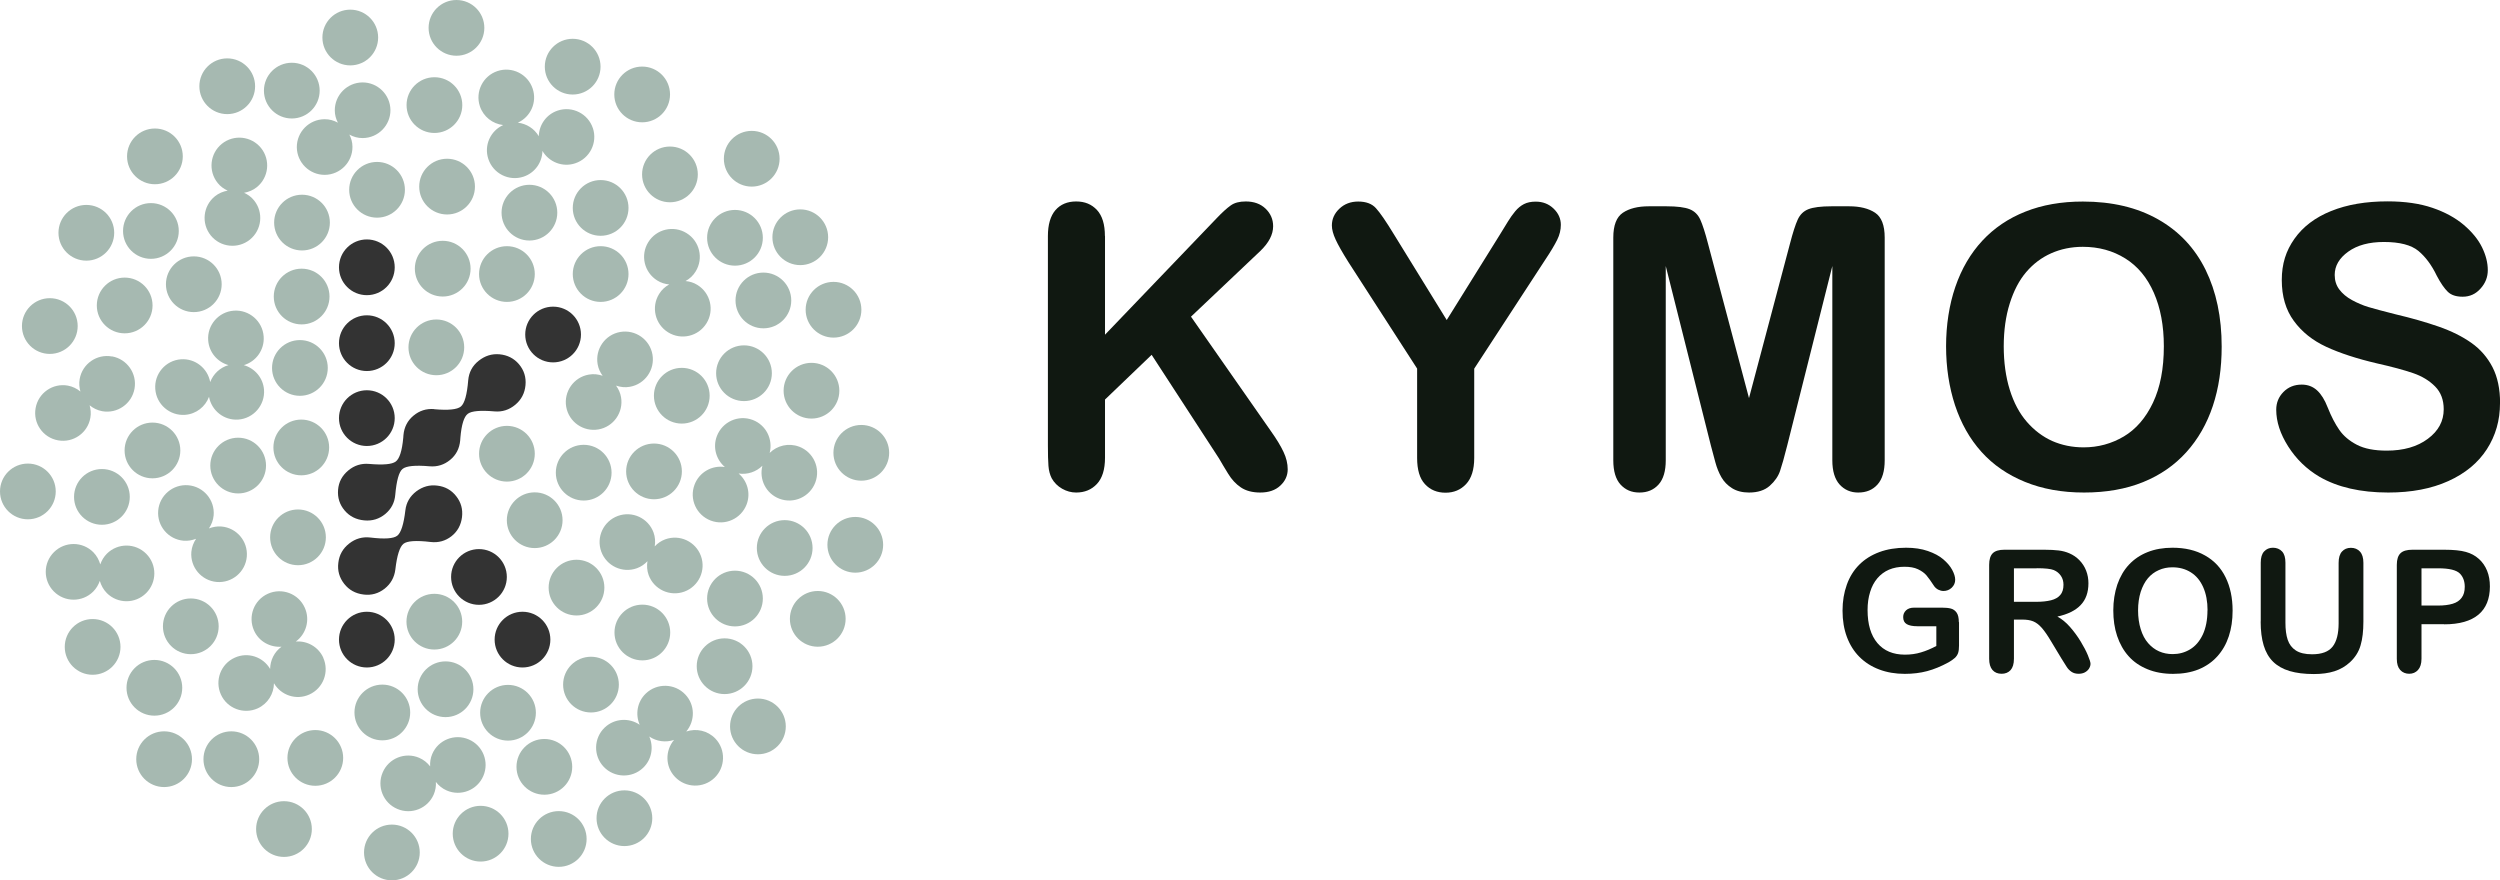 <?xml version="1.0" encoding="UTF-8"?>
<svg xmlns="http://www.w3.org/2000/svg" id="Capa_2" data-name="Capa 2" viewBox="0 0 274.5 96.66">
  <defs>
    <style>
      .cls-1 {
        fill: #333;
      }

      .cls-1, .cls-2, .cls-3 {
        stroke-width: 0px;
      }

      .cls-2 {
        fill: #101811;
      }

      .cls-3 {
        fill: #a6b9b1;
      }
    </style>
  </defs>
  <g id="Capa_1-2" data-name="Capa 1">
    <g>
      <g>
        <path class="cls-3" d="M71.64,38.93c-.29-1.66-1.88-2.77-3.54-2.48s-2.77,1.88-2.48,3.54c.08.48.28.9.55,1.27-.47-.16-.99-.23-1.52-.13-1.66.29-2.77,1.88-2.48,3.54.29,1.66,1.88,2.77,3.54,2.48,1.66-.29,2.77-1.88,2.48-3.54-.08-.48-.28-.9-.55-1.27.47.16.99.23,1.52.13,1.66-.29,2.77-1.88,2.48-3.54Z"></path>
        <path class="cls-3" d="M12.29,39.14c-1.66-.3-3.25.81-3.54,2.47-.09.48-.04.94.08,1.38-.39-.32-.85-.55-1.38-.65-1.66-.3-3.25.81-3.54,2.47-.3,1.66.81,3.25,2.47,3.54,1.66.3,3.25-.81,3.54-2.47.09-.48.04-.94-.08-1.38.39.32.85.55,1.38.65,1.66.3,3.25-.81,3.55-2.47.3-1.66-.81-3.25-2.47-3.55Z"></path>
        <path class="cls-3" d="M28.66,16.25c-1.06-1.31-2.98-1.52-4.3-.46-1.31,1.06-1.52,2.98-.46,4.3.3.38.68.65,1.1.84-.49.09-.98.28-1.4.62-1.31,1.06-1.52,2.98-.46,4.3,1.06,1.31,2.98,1.52,4.3.46,1.31-1.06,1.52-2.98.46-4.3-.3-.38-.68-.65-1.1-.84.49-.09.98-.28,1.4-.62,1.31-1.06,1.52-2.98.46-4.3Z"></path>
        <path class="cls-3" d="M16.06,60.81c-1.19-1.2-3.12-1.21-4.32-.02-.34.34-.58.75-.73,1.18-.14-.48-.38-.94-.76-1.33-1.19-1.2-3.12-1.21-4.32-.02-1.2,1.19-1.21,3.12-.02,4.32,1.19,1.2,3.12,1.21,4.32.02.34-.34.58-.75.73-1.18.14.48.38.94.76,1.33,1.19,1.2,3.12,1.21,4.32.02,1.2-1.19,1.21-3.12.02-4.32Z"></path>
        <path class="cls-3" d="M24.31,57.81c-.48-.04-.94.05-1.37.21.28-.42.47-.9.52-1.44.14-1.68-1.11-3.16-2.79-3.3-1.68-.14-3.16,1.11-3.3,2.79-.14,1.68,1.11,3.16,2.79,3.3.48.04.94-.05,1.37-.21-.28.42-.47.9-.52,1.44-.14,1.68,1.11,3.16,2.79,3.3,1.68.14,3.16-1.11,3.3-2.79.14-1.68-1.11-3.16-2.79-3.3Z"></path>
        <path class="cls-3" d="M51.47,81.19c-1.55-.67-3.35.05-4.01,1.6-.19.45-.26.91-.23,1.36-.31-.4-.71-.73-1.2-.94-1.55-.67-3.35.05-4.01,1.6-.67,1.55.05,3.35,1.6,4.01,1.55.67,3.35-.05,4.01-1.6.19-.45.26-.91.23-1.36.31.4.71.73,1.2.94,1.55.67,3.35-.05,4.01-1.6.67-1.55-.05-3.35-1.6-4.01Z"></path>
        <path class="cls-3" d="M76.96,61.04c-.58-1.58-2.33-2.4-3.92-1.82-.46.17-.84.44-1.15.77.08-.5.05-1.02-.13-1.52-.58-1.58-2.33-2.4-3.92-1.82-1.58.58-2.4,2.33-1.82,3.92.58,1.58,2.33,2.4,3.92,1.82.46-.17.84-.44,1.15-.77-.08.5-.05,1.02.13,1.52.58,1.58,2.33,2.4,3.92,1.82,1.58-.58,2.4-2.33,1.82-3.92Z"></path>
        <path class="cls-3" d="M39.79,9.05c-1.69.02-3.04,1.4-3.03,3.08,0,.48.13.94.34,1.34-.44-.24-.94-.39-1.48-.38-1.69.02-3.04,1.4-3.03,3.08.02,1.69,1.4,3.04,3.08,3.03,1.69-.02,3.04-1.4,3.03-3.08,0-.49-.13-.94-.34-1.34.44.24.94.39,1.48.38,1.69-.02,3.04-1.4,3.03-3.08-.02-1.69-1.4-3.04-3.08-3.03Z"></path>
        <path class="cls-3" d="M76.58,31.29c-.41-.26-.86-.39-1.31-.43.44-.24.83-.59,1.11-1.05.89-1.43.45-3.32-.99-4.21-1.43-.89-3.32-.45-4.21.99-.89,1.43-.45,3.32.99,4.21.41.26.86.39,1.31.43-.44.24-.83.59-1.11,1.05-.89,1.43-.45,3.32.99,4.21,1.43.89,3.32.45,4.21-.99.89-1.43.45-3.32-.99-4.21Z"></path>
        <path class="cls-3" d="M87.73,49.04c-1.15-.43-2.4-.12-3.22.69.38-1.49-.39-3.06-1.86-3.62-1.58-.6-3.34.2-3.94,1.78-.47,1.24-.07,2.58.88,3.39-1.4-.22-2.81.56-3.33,1.94-.6,1.58.2,3.34,1.78,3.94,1.58.6,3.34-.2,3.94-1.78.47-1.24.07-2.58-.88-3.39.96.15,1.93-.18,2.61-.85-.38,1.49.39,3.06,1.87,3.62,1.58.6,3.34-.2,3.94-1.78.6-1.58-.2-3.34-1.78-3.94Z"></path>
        <path class="cls-3" d="M35.5,72.22c-.55-1.21-1.78-1.88-3.02-1.78,1.14-.83,1.59-2.38.98-3.72-.69-1.54-2.5-2.22-4.04-1.53-1.54.69-2.22,2.5-1.53,4.04.54,1.21,1.78,1.87,3.02,1.78-.79.57-1.24,1.49-1.25,2.44-.78-1.33-2.44-1.89-3.88-1.24-1.54.69-2.22,2.5-1.53,4.04.69,1.54,2.5,2.22,4.04,1.53,1.12-.51,1.78-1.61,1.79-2.76.78,1.33,2.44,1.89,3.88,1.24,1.54-.69,2.22-2.5,1.53-4.04Z"></path>
        <path class="cls-3" d="M26.75,40.1c1.36-.39,2.31-1.69,2.2-3.16-.12-1.68-1.59-2.95-3.27-2.83-1.68.12-2.95,1.59-2.82,3.27.1,1.32,1.02,2.37,2.23,2.71-.94.27-1.67.97-2.01,1.86-.28-1.51-1.64-2.61-3.21-2.5-1.68.12-2.95,1.59-2.82,3.27.12,1.68,1.59,2.95,3.27,2.83,1.23-.09,2.23-.9,2.63-1.98.28,1.51,1.64,2.61,3.21,2.5,1.68-.12,2.95-1.59,2.83-3.27-.1-1.32-1.02-2.37-2.23-2.71Z"></path>
        <path class="cls-3" d="M78.55,81.1c-.85-.89-2.1-1.15-3.2-.78.99-1.18.98-2.93-.11-4.07-1.16-1.22-3.1-1.27-4.32-.11-.96.91-1.18,2.3-.68,3.44-1.17-.8-2.77-.71-3.84.3-1.22,1.16-1.27,3.1-.11,4.32,1.16,1.22,3.1,1.27,4.32.11.96-.91,1.18-2.3.68-3.44.8.55,1.82.68,2.72.37-.99,1.18-.98,2.93.11,4.07,1.16,1.22,3.1,1.27,4.32.11,1.22-1.16,1.27-3.1.11-4.32Z"></path>
        <path class="cls-3" d="M65.1,14.08c-.53-1.6-2.26-2.47-3.86-1.94-1.26.42-2.05,1.57-2.08,2.82-.49-.84-1.35-1.38-2.3-1.49,1.4-.64,2.13-2.23,1.63-3.73-.53-1.6-2.26-2.47-3.86-1.94-1.6.53-2.47,2.26-1.94,3.86.39,1.17,1.41,1.94,2.56,2.07-1.4.64-2.13,2.23-1.63,3.73.53,1.6,2.26,2.47,3.86,1.94,1.26-.42,2.05-1.57,2.08-2.83.71,1.22,2.21,1.83,3.6,1.36,1.6-.53,2.47-2.26,1.94-3.86Z"></path>
        <circle class="cls-3" cx="33.16" cy="24.44" r="3.06"></circle>
        <circle class="cls-3" cx="24.95" cy="9.47" r="3.06"></circle>
        <circle class="cls-3" cx="17.01" cy="17.17" r="3.06"></circle>
        <circle class="cls-3" cx="9.48" cy="25.56" r="3.06"></circle>
        <circle class="cls-3" cx="16.57" cy="25.36" r="3.06"></circle>
        <circle class="cls-3" cx="13.69" cy="33.54" r="3.06"></circle>
        <circle class="cls-3" cx="5.47" cy="35.8" r="3.06"></circle>
        <circle class="cls-3" cx="3.06" cy="53.96" r="3.06"></circle>
        <circle class="cls-3" cx="11.19" cy="54.56" r="3.06"></circle>
        <circle class="cls-3" cx="32.72" cy="59" r="3.06"></circle>
        <circle class="cls-3" cx="20.95" cy="68.77" r="3.06"></circle>
        <circle class="cls-3" cx="16.95" cy="75.52" r="3.06"></circle>
        <circle class="cls-3" cx="10.17" cy="71.03" r="3.06"></circle>
        <circle class="cls-3" cx="18.02" cy="83.36" r="3.06"></circle>
        <circle class="cls-3" cx="25.4" cy="83.36" r="3.06"></circle>
        <circle class="cls-3" cx="34.62" cy="83.22" r="3.06"></circle>
        <circle class="cls-3" cx="41.98" cy="78.23" r="3.06"></circle>
        <circle class="cls-3" cx="48.92" cy="75.68" r="3.06"></circle>
        <circle class="cls-3" cx="47.69" cy="68.26" r="3.06"></circle>
        <circle class="cls-3" cx="55.66" cy="49.82" r="3.06"></circle>
        <circle class="cls-3" cx="64.09" cy="51.9" r="3.06"></circle>
        <circle class="cls-3" cx="58.71" cy="57.12" r="3.06"></circle>
        <circle class="cls-3" cx="71.81" cy="51.76" r="3.06"></circle>
        <circle class="cls-3" cx="63.3" cy="64.52" r="3.06"></circle>
        <circle class="cls-3" cx="70.53" cy="69.45" r="3.06"></circle>
        <circle class="cls-3" cx="80.7" cy="65.72" r="3.06"></circle>
        <circle class="cls-3" cx="79.56" cy="73.15" r="3.06"></circle>
        <circle class="cls-3" cx="83.22" cy="79.76" r="3.06"></circle>
        <circle class="cls-3" cx="64.89" cy="75.17" r="3.06"></circle>
        <circle class="cls-3" cx="55.78" cy="78.26" r="3.06"></circle>
        <circle class="cls-3" cx="59.77" cy="84.2" r="3.06"></circle>
        <circle class="cls-3" cx="68.56" cy="89.84" r="3.06"></circle>
        <circle class="cls-3" cx="61.35" cy="92.12" r="3.06"></circle>
        <circle class="cls-3" cx="52.77" cy="91.54" r="3.06"></circle>
        <circle class="cls-3" cx="43.03" cy="93.6" r="3.06"></circle>
        <circle class="cls-3" cx="31.18" cy="91.03" r="3.06"></circle>
        <circle class="cls-3" cx="21.28" cy="31.21" r="3.06"></circle>
        <circle class="cls-3" cx="33.12" cy="32.56" r="3.06"></circle>
        <circle class="cls-3" cx="32.93" cy="40.4" r="3.06"></circle>
        <circle class="cls-3" cx="47.91" cy="38.14" r="3.06"></circle>
        <circle class="cls-3" cx="33.08" cy="49.13" r="3.06"></circle>
        <circle class="cls-3" cx="26.15" cy="51.12" r="3.06"></circle>
        <circle class="cls-3" cx="16.74" cy="49.46" r="3.06"></circle>
        <circle class="cls-3" cx="32.04" cy="9.95" r="3.06"></circle>
        <circle class="cls-3" cx="38.46" cy="4.12" r="3.06"></circle>
        <circle class="cls-3" cx="50.12" cy="3.06" r="3.06"></circle>
        <circle class="cls-3" cx="47.7" cy="11.54" r="3.06"></circle>
        <circle class="cls-3" cx="62.88" cy="7.32" r="3.06"></circle>
        <circle class="cls-3" cx="70.51" cy="10.37" r="3.06"></circle>
        <circle class="cls-3" cx="41.4" cy="20.84" r="3.06"></circle>
        <circle class="cls-3" cx="49.09" cy="20.49" r="3.06"></circle>
        <circle class="cls-3" cx="48.61" cy="29.5" r="3.06"></circle>
        <circle class="cls-3" cx="55.66" cy="30.09" r="3.06"></circle>
        <circle class="cls-3" cx="65.95" cy="30.09" r="3.06"></circle>
        <circle class="cls-3" cx="58.13" cy="23.35" r="3.06"></circle>
        <circle class="cls-3" cx="65.95" cy="22.83" r="3.06"></circle>
        <circle class="cls-3" cx="73.56" cy="19.15" r="3.06"></circle>
        <circle class="cls-3" cx="82.54" cy="17.43" r="3.06"></circle>
        <circle class="cls-3" cx="87.87" cy="26.05" r="3.06"></circle>
        <circle class="cls-3" cx="80.7" cy="26.11" r="3.06"></circle>
        <circle class="cls-3" cx="83.82" cy="32.99" r="3.06"></circle>
        <circle class="cls-3" cx="91.52" cy="34.01" r="3.06"></circle>
        <circle class="cls-3" cx="89.1" cy="42.9" r="3.06"></circle>
        <circle class="cls-3" cx="81.69" cy="40.98" r="3.06"></circle>
        <circle class="cls-3" cx="74.86" cy="43.45" r="3.06"></circle>
        <circle class="cls-3" cx="94.57" cy="49.72" r="3.06"></circle>
        <circle class="cls-3" cx="93.91" cy="59.82" r="3.06"></circle>
        <circle class="cls-3" cx="86.16" cy="60.17" r="3.06"></circle>
        <circle class="cls-3" cx="89.79" cy="67.95" r="3.06"></circle>
      </g>
      <g>
        <g>
          <path class="cls-2" d="M121.33,25.92v10.83l12.29-12.82c.59-.62,1.09-1.07,1.51-1.37.41-.3.97-.44,1.65-.44.9,0,1.63.26,2.18.79.55.53.83,1.17.83,1.93,0,.91-.47,1.82-1.41,2.72l-7.61,7.21,8.77,12.56c.62.87,1.08,1.63,1.39,2.29.31.65.46,1.29.46,1.91,0,.69-.27,1.29-.81,1.79-.54.51-1.28.76-2.2.76-.87,0-1.58-.19-2.13-.56-.55-.37-1.01-.87-1.39-1.49-.38-.62-.72-1.18-1.01-1.69l-7.4-11.38-5.12,4.91v6.39c0,1.29-.3,2.25-.89,2.88-.59.63-1.35.94-2.28.94-.53,0-1.05-.14-1.54-.42-.49-.28-.87-.66-1.14-1.14-.2-.39-.32-.85-.36-1.37-.04-.52-.06-1.27-.06-2.26v-22.97c0-1.26.28-2.21.83-2.85.55-.63,1.31-.95,2.27-.95s1.7.31,2.29.94c.58.63.87,1.58.87,2.86Z"></path>
          <path class="cls-2" d="M155.6,50.27v-9.8l-7.55-11.7c-.66-1.05-1.13-1.88-1.4-2.47-.27-.59-.41-1.1-.41-1.54,0-.72.28-1.33.83-1.85.55-.52,1.24-.78,2.06-.78.86,0,1.51.24,1.95.73.44.48,1.11,1.45,1.99,2.9l5.78,9.38,5.84-9.38c.35-.58.65-1.06.89-1.45.24-.39.5-.76.79-1.11s.61-.61.96-.79c.35-.18.78-.27,1.29-.27.79,0,1.44.26,1.97.77.53.51.79,1.11.79,1.78,0,.55-.13,1.1-.4,1.64-.27.55-.72,1.31-1.37,2.28l-7.74,11.87v9.8c0,1.28-.3,2.23-.89,2.87-.59.63-1.34.95-2.26.95s-1.68-.31-2.26-.94c-.58-.62-.86-1.58-.86-2.88Z"></path>
          <path class="cls-2" d="M187.85,48.9l-4.95-19.69v21.33c0,1.18-.26,2.07-.79,2.66-.53.59-1.23.88-2.1.88s-1.53-.29-2.07-.87c-.53-.58-.8-1.47-.8-2.67v-24.45c0-1.35.35-2.26,1.05-2.73.7-.47,1.65-.71,2.85-.71h1.94c1.17,0,2.01.11,2.54.32.53.21.92.59,1.17,1.14s.54,1.44.86,2.68l4.49,16.92,4.49-16.92c.32-1.24.61-2.13.86-2.68s.64-.93,1.17-1.14c.53-.21,1.37-.32,2.54-.32h1.94c1.19,0,2.14.24,2.85.71.7.47,1.05,1.38,1.05,2.73v24.45c0,1.18-.26,2.07-.79,2.66-.53.59-1.23.88-2.12.88-.83,0-1.51-.3-2.04-.88-.53-.59-.8-1.48-.8-2.66v-21.33l-4.95,19.69c-.32,1.28-.59,2.22-.79,2.81s-.58,1.14-1.13,1.63c-.55.49-1.31.74-2.28.74-.73,0-1.35-.16-1.85-.47-.51-.32-.9-.72-1.18-1.21-.28-.49-.5-1.04-.66-1.63s-.33-1.22-.5-1.87Z"></path>
          <path class="cls-2" d="M228.7,22.13c3.2,0,5.95.65,8.25,1.95,2.3,1.3,4.04,3.15,5.22,5.54,1.18,2.4,1.77,5.21,1.77,8.44,0,2.39-.32,4.56-.97,6.51-.65,1.95-1.62,3.65-2.91,5.08-1.29,1.43-2.88,2.53-4.76,3.29-1.88.76-4.04,1.14-6.47,1.14s-4.58-.39-6.49-1.17c-1.91-.78-3.51-1.88-4.78-3.3-1.28-1.42-2.24-3.13-2.9-5.12-.65-1.99-.98-4.15-.98-6.47s.34-4.55,1.02-6.53c.68-1.98,1.67-3.67,2.96-5.06,1.29-1.39,2.87-2.46,4.72-3.19,1.85-.74,3.96-1.11,6.32-1.11ZM237.59,38.02c0-2.26-.37-4.22-1.1-5.88-.73-1.66-1.77-2.91-3.13-3.76-1.36-.85-2.91-1.28-4.67-1.28-1.25,0-2.41.24-3.47.71-1.06.47-1.97,1.16-2.74,2.06-.77.9-1.37,2.05-1.81,3.45-.44,1.4-.66,2.97-.66,4.71s.22,3.34.66,4.76c.44,1.42,1.07,2.6,1.88,3.53.81.93,1.74,1.63,2.78,2.1,1.05.46,2.2.7,3.45.7,1.6,0,3.07-.4,4.42-1.2,1.34-.8,2.41-2.04,3.2-3.71.79-1.67,1.19-3.73,1.19-6.18Z"></path>
          <path class="cls-2" d="M274.5,44.28c0,1.87-.48,3.55-1.44,5.04-.96,1.49-2.37,2.66-4.23,3.5-1.85.84-4.05,1.26-6.6,1.26-3.05,0-5.56-.58-7.55-1.73-1.41-.83-2.55-1.94-3.43-3.32-.88-1.38-1.32-2.73-1.32-4.04,0-.76.26-1.41.79-1.95.53-.54,1.2-.81,2.01-.81.66,0,1.22.21,1.68.63.46.42.85,1.05,1.17,1.88.39.98.82,1.81,1.28,2.47.46.66,1.1,1.2,1.93,1.63.83.43,1.92.64,3.27.64,1.85,0,3.36-.43,4.52-1.3,1.16-.86,1.74-1.94,1.74-3.24,0-1.03-.31-1.86-.94-2.5-.63-.64-1.43-1.13-2.42-1.47-.99-.34-2.32-.7-3.97-1.07-2.22-.52-4.08-1.13-5.57-1.82-1.5-.7-2.68-1.64-3.56-2.85-.88-1.2-1.32-2.69-1.32-4.48s.46-3.21,1.39-4.53c.93-1.32,2.27-2.34,4.03-3.05,1.76-.71,3.82-1.06,6.2-1.06,1.9,0,3.54.24,4.92.71,1.38.47,2.53,1.1,3.45,1.88.91.78,1.58,1.6,2,2.46.42.86.63,1.69.63,2.51,0,.75-.26,1.42-.79,2.01-.53.6-1.18.9-1.97.9-.72,0-1.26-.18-1.63-.54-.37-.36-.78-.94-1.21-1.76-.56-1.17-1.24-2.08-2.02-2.73-.79-.65-2.05-.98-3.79-.98-1.62,0-2.92.35-3.91,1.06-.99.71-1.49,1.56-1.49,2.56,0,.62.17,1.15.51,1.6.34.45.8.84,1.39,1.16.59.32,1.19.58,1.79.76.6.18,1.6.45,2.99.8,1.74.41,3.32.86,4.73,1.35s2.61,1.09,3.6,1.79c.99.7,1.76,1.59,2.32,2.67.55,1.07.83,2.39.83,3.95Z"></path>
        </g>
        <g>
          <path class="cls-2" d="M215.1,68.31v2.57c0,.34-.03.61-.1.82-.07.2-.19.39-.37.55-.18.16-.41.32-.69.48-.81.44-1.59.76-2.34.96s-1.57.3-2.45.3c-1.03,0-1.97-.16-2.81-.48-.85-.32-1.57-.78-2.17-1.38-.6-.6-1.06-1.33-1.38-2.19-.32-.86-.48-1.82-.48-2.88s.16-1.99.47-2.86.77-1.6,1.37-2.2,1.34-1.06,2.2-1.38c.86-.32,1.85-.48,2.94-.48.9,0,1.7.12,2.39.36.69.24,1.26.54,1.69.91.43.37.76.75.98,1.16.22.41.33.77.33,1.09,0,.34-.13.63-.38.87-.25.24-.56.36-.91.36-.19,0-.38-.05-.56-.14-.18-.09-.33-.22-.45-.38-.34-.52-.62-.92-.85-1.19-.23-.27-.54-.49-.94-.68s-.89-.27-1.5-.27-1.19.11-1.68.32-.92.53-1.27.94c-.35.41-.62.91-.8,1.51-.19.6-.28,1.26-.28,1.98,0,1.57.36,2.78,1.08,3.63.72.85,1.73,1.27,3.02,1.27.63,0,1.22-.08,1.77-.25.55-.16,1.11-.4,1.68-.7v-2.17h-2.1c-.51,0-.89-.08-1.15-.23-.26-.15-.39-.41-.39-.78,0-.3.11-.54.32-.74.22-.2.51-.29.88-.29h3.08c.38,0,.7.03.96.1.26.07.47.22.63.45.16.23.24.58.24,1.04Z"></path>
          <path class="cls-2" d="M222.08,68.03h-.95v4.3c0,.57-.13.98-.37,1.25-.25.27-.58.4-.98.4-.43,0-.77-.14-1.01-.42s-.36-.69-.36-1.23v-10.31c0-.58.13-1.01.39-1.27.26-.26.69-.39,1.27-.39h4.41c.61,0,1.13.03,1.56.08.43.05.82.16,1.17.31.42.18.79.43,1.11.76.32.33.57.71.74,1.15.17.44.25.9.25,1.38,0,1-.28,1.8-.85,2.39-.56.6-1.42,1.02-2.56,1.27.48.26.94.63,1.38,1.13s.83,1.03,1.17,1.59c.34.56.61,1.07.8,1.53s.29.77.29.94-.06.35-.17.53c-.11.17-.27.31-.46.41-.19.1-.42.15-.68.15-.3,0-.56-.07-.77-.21-.21-.14-.39-.32-.53-.54-.15-.22-.35-.54-.61-.97l-1.09-1.81c-.39-.66-.74-1.17-1.05-1.52-.31-.35-.62-.58-.94-.71-.32-.13-.72-.19-1.2-.19ZM223.63,62.4h-2.5v3.68h2.43c.65,0,1.2-.06,1.64-.17.44-.11.78-.3,1.02-.58.23-.27.35-.64.35-1.12,0-.37-.09-.7-.28-.98-.19-.28-.45-.5-.79-.64-.32-.13-.94-.2-1.87-.2Z"></path>
          <path class="cls-2" d="M238.53,60.14c1.39,0,2.58.28,3.58.85,1,.56,1.75,1.36,2.26,2.4.51,1.04.77,2.26.77,3.66,0,1.04-.14,1.98-.42,2.82-.28.85-.7,1.58-1.26,2.2-.56.62-1.25,1.1-2.06,1.43-.82.33-1.75.49-2.8.49s-1.99-.17-2.81-.51c-.83-.34-1.52-.81-2.07-1.43-.55-.61-.97-1.36-1.26-2.22s-.42-1.8-.42-2.81.15-1.97.44-2.83c.3-.86.72-1.59,1.28-2.19.56-.6,1.24-1.06,2.05-1.38.8-.32,1.72-.48,2.74-.48ZM242.39,67.02c0-.98-.16-1.83-.48-2.55-.32-.72-.77-1.26-1.36-1.63-.59-.37-1.26-.55-2.02-.55-.54,0-1.04.1-1.5.31-.46.2-.86.5-1.19.89-.33.39-.59.89-.79,1.49-.19.61-.29,1.29-.29,2.04s.1,1.45.29,2.06c.19.62.46,1.13.81,1.53.35.4.75.71,1.21.91.45.2.95.3,1.49.3.69,0,1.33-.17,1.91-.52.58-.35,1.04-.88,1.39-1.61.34-.73.52-1.62.52-2.68Z"></path>
          <path class="cls-2" d="M248.23,68.22v-6.44c0-.55.12-.96.37-1.23s.57-.41.97-.41.75.14,1,.41.37.68.37,1.23v6.59c0,.75.08,1.38.25,1.88.17.5.46.89.89,1.17.43.28,1.02.42,1.79.42,1.06,0,1.81-.28,2.25-.84.44-.56.66-1.42.66-2.56v-6.64c0-.55.12-.97.37-1.24.24-.27.57-.41.98-.41s.74.14.99.41c.25.27.38.68.38,1.24v6.44c0,1.05-.1,1.92-.31,2.62-.2.7-.59,1.32-1.16,1.85-.49.45-1.05.78-1.7.99-.65.21-1.4.31-2.27.31-1.03,0-1.92-.11-2.66-.33-.74-.22-1.35-.57-1.82-1.03-.47-.47-.81-1.06-1.03-1.79s-.33-1.6-.33-2.61Z"></path>
          <path class="cls-2" d="M268.37,68.54h-2.49v3.79c0,.54-.13.95-.38,1.23s-.58.42-.97.42-.74-.14-.99-.42c-.25-.28-.37-.68-.37-1.22v-10.32c0-.6.14-1.02.41-1.28s.71-.38,1.31-.38h3.48c1.03,0,1.82.08,2.38.24.55.15,1.02.4,1.42.76.4.35.7.79.91,1.3.21.51.31,1.09.31,1.73,0,1.36-.42,2.4-1.26,3.1-.84.7-2.09,1.06-3.76,1.06ZM267.71,62.4h-1.83v4.09h1.83c.64,0,1.17-.07,1.6-.2.43-.13.76-.35.98-.66.23-.3.34-.7.34-1.2,0-.59-.17-1.07-.52-1.44-.39-.4-1.19-.59-2.4-.59Z"></path>
        </g>
        <g>
          <circle class="cls-1" cx="40.28" cy="29.35" r="3.06"></circle>
          <circle class="cls-1" cx="40.28" cy="37.68" r="3.06"></circle>
          <circle class="cls-1" cx="40.28" cy="45.91" r="3.06"></circle>
          <circle class="cls-1" cx="40.28" cy="70.23" r="3.06"></circle>
          <circle class="cls-1" cx="57.37" cy="70.23" r="3.06"></circle>
          <circle class="cls-1" cx="52.59" cy="63.35" r="3.06"></circle>
          <circle class="cls-1" cx="60.73" cy="36.73" r="3.06"></circle>
          <path class="cls-1" d="M47.66,44.93c1.57.14,2.55.04,2.95-.3.4-.34.67-1.29.8-2.88.08-.87.45-1.58,1.14-2.13s1.44-.79,2.28-.72c.89.08,1.61.45,2.16,1.1.55.66.79,1.42.71,2.29-.08.87-.45,1.59-1.12,2.15s-1.44.81-2.3.73c-1.52-.13-2.49-.05-2.91.26-.42.31-.7,1.19-.82,2.64l-.02.28c-.08.9-.45,1.61-1.11,2.15-.66.54-1.41.77-2.24.7-1.59-.14-2.58-.04-2.98.29-.4.33-.66,1.28-.8,2.84-.07.86-.44,1.56-1.1,2.11-.66.54-1.42.78-2.29.7-.9-.08-1.62-.44-2.17-1.09-.55-.65-.79-1.41-.72-2.27.07-.86.45-1.56,1.12-2.12.67-.56,1.44-.8,2.3-.72,1.52.13,2.49.05,2.91-.26.42-.31.7-1.19.83-2.63l.02-.28c.08-.87.44-1.58,1.1-2.13.66-.55,1.41-.79,2.28-.72Z"></path>
          <path class="cls-1" d="M40.66,59.02c1.57.19,2.55.12,2.96-.2.41-.32.71-1.25.89-2.79.1-.86.51-1.55,1.2-2.08.7-.52,1.47-.74,2.3-.63.86.1,1.56.49,2.08,1.16.53.67.74,1.43.64,2.29-.11.88-.49,1.58-1.16,2.11-.67.52-1.43.73-2.29.63-1.58-.19-2.58-.12-2.98.2-.41.33-.71,1.27-.89,2.82-.11.87-.5,1.57-1.18,2.11-.68.53-1.45.75-2.31.64-.89-.11-1.6-.5-2.13-1.18-.53-.68-.75-1.45-.64-2.31.1-.87.5-1.57,1.19-2.11.69-.54,1.46-.76,2.32-.66Z"></path>
        </g>
      </g>
    </g>
  </g>
</svg>
